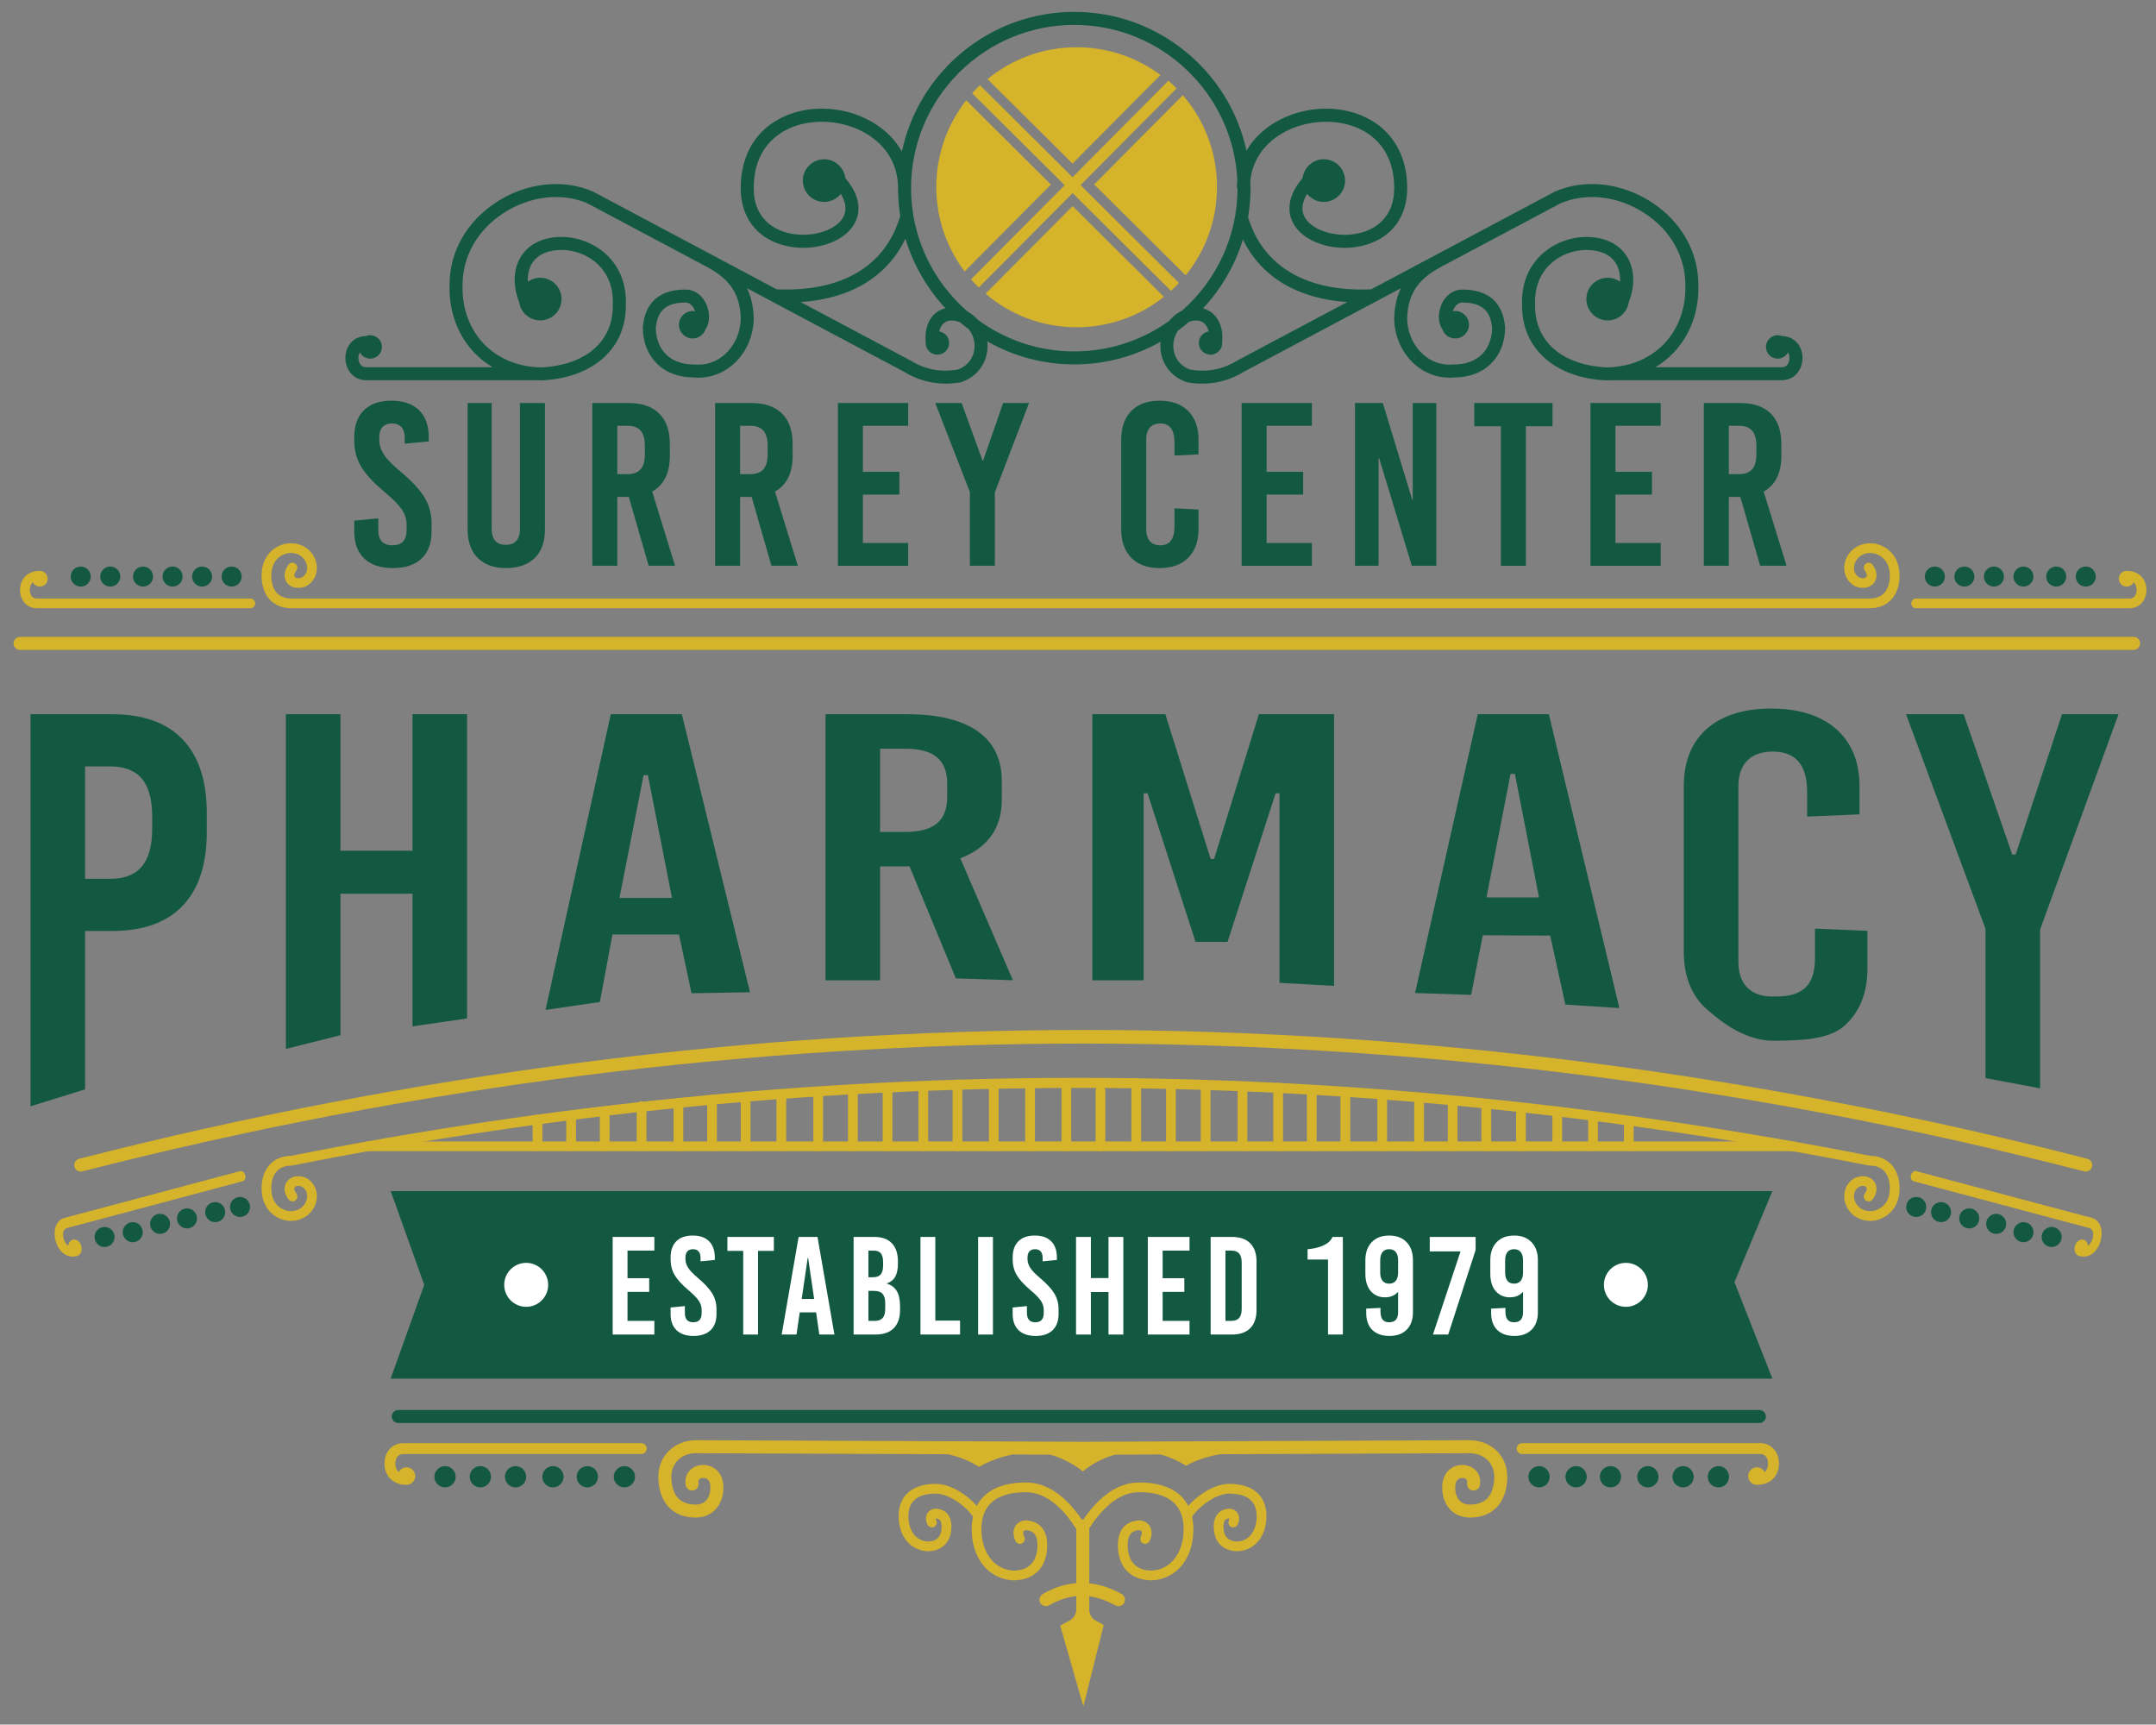 <?xml version="1.0" encoding="UTF-8"?>
<svg id="Layer_9" data-name="Layer 9" xmlns="http://www.w3.org/2000/svg" viewBox="0 0 663.158 530.409">
  <rect x="0" y="0" width="663.158" height="530.409" fill="#808080" stroke="none"/>
  <defs>
    <style>
      .cls-1 {
        fill: #d5b32a;
      }

      .cls-1, .cls-2, .cls-3 {
        stroke-width: 0px;
      }

      .cls-2 {
        fill: #135941;
      }

      .cls-3 {
        fill: #fff;
      }
    </style>
  </defs>
  <path class="cls-2" d="M553.035,105.762c-1.155-1.521-2.881-2.345-4.877-2.391-.422-.174-.884-.273-1.369-.273-1.99,0-3.604,1.614-3.604,3.604s1.614,3.604,3.604,3.604c1.386,0,2.575-.791,3.178-1.938.56.903.619,2.276.107,3.307-.42.847-1.117,1.276-2.07,1.276h-38.866c2.032-1.206,3.893-2.668,5.537-4.371,5.21-5.4,7.951-12.852,7.717-20.983.001-10.17-5.254-19.458-14.416-25.424-9.243-6.019-20.633-7.258-29.726-3.237l-.13.063-36.912,19.635-.001-.001c-.015.008-.03.017-.045.026l-19.401,10.32c-19.82.868-33.214-6.98-37.863-22.148.488-2.918.755-5.91.755-8.964,0-.837-.026-1.668-.063-2.497.728-6.053,4.17-11.112,9.883-14.418,7.689-4.449,18.032-4.685,25.151-.575,4.208,2.43,9.223,7.436,9.214,17.488,0,9.374-6.238,12.565-9.956,13.633-6.612,1.9-14.737-.151-17.389-4.387-1.56-2.492-.847-5.178.55-7.491,1.201,1.508,3.05,2.478,5.128,2.478,3.62,0,6.556-2.935,6.556-6.556,0-3.621-2.935-6.556-6.556-6.556-3.353,0-6.113,2.518-6.504,5.766-5.801,6.825-4.129,11.983-2.565,14.481,2.73,4.36,8.969,6.991,15.486,6.991,2.141,0,4.311-.284,6.397-.883,8.167-2.346,12.852-8.716,12.852-17.476.008-9.332-3.975-16.774-11.215-20.954-8.429-4.866-20.146-4.634-29.153.577-3.97,2.297-7.02,5.313-9.059,8.863-5.295-24.379-27.028-42.699-52.97-42.699-26.039,0-47.843,18.456-53.034,42.972-2.037-3.668-5.137-6.781-9.208-9.136-9.007-5.211-20.724-5.443-29.153-.577-7.24,4.18-11.223,11.622-11.215,20.954,0,8.76,4.684,15.13,12.852,17.476,2.087.6,4.257.883,6.397.883,6.517-0,12.756-2.631,15.486-6.991,1.564-2.499,3.236-7.656-2.565-14.481-.391-3.247-3.151-5.766-6.504-5.766-3.62,0-6.556,2.935-6.556,6.556,0,3.62,2.935,6.556,6.556,6.556,2.078,0,3.927-.97,5.128-2.478,1.397,2.314,2.111,4.999.55,7.491-2.651,4.236-10.777,6.287-17.389,4.387-3.718-1.068-9.956-4.259-9.956-13.633-.008-10.052,5.006-15.058,9.214-17.488,7.119-4.109,17.461-3.874,25.151.575,6.481,3.75,10.044,9.755,10.032,16.911h0c0,.001-0.0.002-0.0.003,0,2.907.237,5.76.679,8.545-4.527,15.448-17.995,23.443-38,22.568l-19.401-10.32c-.015-.008-.03-.017-.045-.026l-.001.001-36.912-19.635-.13-.063c-9.092-4.021-20.482-2.782-29.726,3.237-9.162,5.966-14.417,15.253-14.416,25.424-.234,8.131,2.506,15.583,7.717,20.983,1.644,1.703,3.505,3.165,5.537,4.371h-38.866c-.953,0-1.649-.429-2.07-1.276-.512-1.031-.453-2.404.107-3.307.603,1.147,1.792,1.938,3.178,1.938,1.99,0,3.604-1.614,3.604-3.604s-1.614-3.604-3.604-3.604c-.485,0-.947.099-1.369.273-1.996.046-3.722.87-4.877,2.391-1.605,2.115-1.855,5.207-.622,7.692,1.104,2.223,3.164,3.498,5.653,3.498h52.675v-.001c.417.019.834.034,1.255.037l.056 0.0.056-.003c15.762-.769,25.88-9.823,25.792-23.074.245-5.912-1.571-11.067-5.253-14.913-3.67-3.833-9.1-6.122-14.525-6.122-5.467,0-9.827,2.024-12.275,5.701-2.567,3.854-2.831,9.065-.759,14.363.462,3.168,3.182,5.603,6.479,5.603,3.621,0,6.556-2.935,6.556-6.556,0-3.62-2.935-6.556-6.556-6.556-1.423,0-2.736.458-3.81,1.228-.105-2.225.357-4.268,1.42-5.865,1.708-2.563,4.801-3.918,8.946-3.918,4.355,0,8.705,1.827,11.636,4.888,2.92,3.05,4.353,7.208,4.144,12.025l-.002.052 0.0.052c.096,11.098-8.306,18.41-21.931,19.093-7.001-.062-13.284-2.612-17.695-7.184-4.457-4.62-6.8-11.044-6.596-18.148,0-8.85,4.592-16.916,12.599-22.129,8.099-5.274,18-6.406,25.86-2.959l36.809,19.578c5.365,2.949,10.323,6.977,10.289,16.302-.203,4.186-2.026,8.071-5.002,10.66-2.567,2.232-5.782,3.302-9.042,3.001l-.097-.009-.097 0c-3.622.041-6.674-1.06-8.758-3.13-1.994-1.981-3.1-4.863-3.118-8.121.476-5.389,3.289-7.793,9.111-7.793,1.905,0,2.736,1.978,2.969,2.675-.243-.044-.491-.075-.747-.075-2.332,0-4.222,1.89-4.222,4.222s1.89,4.222,4.222,4.222c1.849,0,3.404-1.197,3.975-2.852,1.285-1.843,1.3-4.513.601-6.682-1.096-3.399-3.702-5.51-6.799-5.51-7.943,0-12.475,3.992-13.104,11.544l-.007.166c0,4.365,1.527,8.286,4.299,11.041,2.828,2.81,6.789,4.293,11.462,4.293h.044c.45.038.898.057,1.346.057,3.852-0,7.564-1.405,10.585-4.032,3.794-3.3,6.117-8.215,6.375-13.573.015-4.018-.781-7.246-2.054-9.9l48.186,25.63c4.054,2.479,8.306,3.706,12.898,3.706,1.43,0,2.894-.119,4.394-.356l.294-.07c4.643-1.478,7.776-5.384,8.178-10.193.067-.804.047-1.598-.039-2.377,7.9,4.503,17.028,7.09,26.753,7.09,9.633,0,18.68-2.537,26.528-6.96-.074.738-.089,1.488-.026,2.247.402,4.81,3.535,8.715,8.178,10.193l.294.07c1.5.237,2.964.356,4.394.356,4.592,0,8.844-1.226,12.898-3.706l48.186-25.63c-1.273,2.654-2.069,5.882-2.054,9.9.258,5.358,2.581,10.273,6.375,13.573,3.021,2.627,6.734,4.032,10.585,4.032.447,0,.896-.019,1.346-.057h.044c4.673,0,8.634-1.483,11.462-4.293,2.772-2.755,4.299-6.676,4.299-11.041l-.007-.166c-.629-7.552-5.161-11.544-13.104-11.544-3.097,0-5.703,2.111-6.799,5.51-.699,2.168-.684,4.839.601,6.682.571,1.655,2.126,2.852,3.975,2.852,2.332,0,4.222-1.89,4.222-4.222s-1.89-4.222-4.222-4.222c-.256,0-.503.032-.747.075.233-.697,1.064-2.675,2.969-2.675,5.822,0,8.635,2.405,9.111,7.793-.019,3.258-1.125,6.139-3.118,8.121-2.084,2.07-5.136,3.171-8.758,3.13l-.097-0-.097.009c-3.259.301-6.475-.769-9.042-3.001-2.976-2.588-4.799-6.474-5.002-10.66-.034-9.325,4.924-13.353,10.289-16.302l36.809-19.578c7.86-3.447,17.762-2.315,25.86,2.959,8.007,5.214,12.599,13.28,12.599,22.129.204,7.104-2.139,13.529-6.596,18.148-4.412,4.572-10.694,7.122-17.695,7.184-13.625-.683-22.026-7.996-21.931-19.093l0-.052-.002-.052c-.209-4.817,1.224-8.975,4.144-12.025,2.931-3.061,7.281-4.888,11.636-4.888,4.145,0,7.238,1.355,8.946,3.918,1.063,1.597,1.525,3.64,1.42,5.865-1.074-.77-2.387-1.228-3.81-1.228-3.621,0-6.556,2.935-6.556,6.556,0,3.621,2.935,6.556,6.556,6.556,3.296,0,6.016-2.435,6.479-5.603,2.072-5.298,1.807-10.508-.759-14.363-2.448-3.676-6.808-5.701-12.275-5.701-5.425,0-10.854,2.289-14.525,6.122-3.682,3.845-5.498,9.001-5.253,14.913-.088,13.25,10.03,22.305,25.792,23.074l.056.003.056-0c.421-.003.839-.019,1.255-.037v.001h52.675c2.489,0,4.549-1.275,5.653-3.498,1.233-2.485.983-5.577-.622-7.692ZM299.739,107.035c-.264,3.165-2.229,5.647-5.265,6.669-5.366.817-9.969-.095-14.472-2.863l-33.729-17.942c15.467-1.05,26.598-7.796,32.231-19.506,2.421,8.083,6.678,15.375,12.289,21.396-1.381.338-2.396.986-3.045,1.534-2.31,1.947-3.39,5.24-2.999,8.858-.008.099-.03.195-.03.296,0,1.99,1.614,3.604,3.604,3.604,1.99,0,3.604-1.613,3.604-3.604,0-1.799-1.322-3.277-3.045-3.548.258-1.062.742-1.956,1.444-2.548,1.488-1.254,3.514-.846,5.021-.24.85.724,1.714,1.43,2.608,2.101,1.29,1.59,1.965,3.644,1.785,5.793ZM330.44,108.08c-11.097,0-21.36-3.625-29.681-9.744-.887-1.006-1.956-1.865-3.169-2.54-10.624-9.214-17.363-22.795-17.363-37.928,0-27.687,22.525-50.212,50.213-50.212,26.806,0,48.772,21.114,50.144,47.584-.089.862-.145,1.737-.143,2.631l.212-0c-.001,14.979-6.603,28.438-17.04,37.645-.017.007-.033.012-.051.02l-.132.062c-1.508.775-2.792,1.841-3.819,3.101-8.229,5.896-18.298,9.382-29.171,9.382ZM380.666,110.84c-4.503,2.769-9.106,3.68-14.472,2.863-3.037-1.021-5.001-3.504-5.265-6.669-.166-1.99.397-3.901,1.503-5.436,1.125-.825,2.212-1.695,3.269-2.602,1.455-.517,3.275-.766,4.641.385.702.592,1.186,1.487,1.444,2.548-1.723.27-3.045,1.749-3.045,3.548,0,1.99,1.614,3.604,3.604,3.604,1.99,0,3.604-1.613,3.604-3.604,0-.101-.022-.197-.03-.296.391-3.618-.689-6.911-2.999-8.858-.623-.525-1.578-1.145-2.872-1.493,5.568-5.962,9.811-13.172,12.251-21.167,5.674,11.541,16.749,18.194,32.095,19.236l-33.729,17.942Z"/>
  <path class="cls-1" d="M323.263,56.771l-26.56,26.71c-5.47-7.23-8.71-16.23-8.71-25.99,0-10.05,3.44-19.3,9.2-26.64l26.07,25.92Z"/>
  <path class="cls-1" d="M356.953,23.077l-27.07,27.23-26.13-25.97c7.46-6.13,17-9.81,27.41-9.81,9.67,0,18.6,3.18,25.79,8.55Z"/>
  <path class="cls-1" d="M374.333,57.491c0,10.31-3.61,19.78-9.65,27.2l-28.14-27.97,27.29-27.45c6.54,7.57,10.5,17.43,10.5,28.22Z"/>
  <path class="cls-1" d="M358.003,91.301c-7.37,5.85-16.7,9.35-26.84,9.35-10.69,0-20.48-3.89-28.02-10.32l26.78-26.94,28.08,27.91Z"/>
  <path class="cls-1" d="M362.633,87.031c-.78.84-1.6,1.65-2.46,2.42l-28.25-28.07-2.01-2-1.99,2.01-26.86,27.03c-.83-.8-1.63-1.64-2.38-2.51l26.79-26.95,1.99-2.01-2.2-2.19-26.24-26.08c.76-.86,1.56-1.68,2.4-2.48l26.27,26.11,2.21,2.19,2.19-2.21,27.3-27.47c.87.76,1.71,1.55,2.51,2.37l-27.36,27.54-2.19,2.2,2,2,28.28,28.1Z"/>
  <path class="cls-1" d="M575.362,167.072c-4.453,0-7.172,2.956-7.891,5.886-.743,3.029.524,5.987,3.154,7.36l.141.064c2.203.876,4.486.417,5.674-1.146.91-1.198,1.266-3.291-.468-5.572-.501-.659-1.444-.788-2.102-.287-.66.501-.788,1.442-.287,2.102.6.789.778,1.532.468,1.941-.285.375-1.06.593-2.105.201-1.643-.9-1.886-2.624-1.561-3.95.407-1.661,1.955-3.601,4.977-3.601,1.646,0,5.916,1.257,5.916,7,0,4.449-2.232,7-6.125,7H89.58c-3.893,0-6.125-2.551-6.125-7,0-5.743,4.271-7,5.917-7,3.021,0,4.569,1.939,4.977,3.601.325,1.326.082,3.05-1.562,3.95-1.043.393-1.819.174-2.105-.201-.311-.409-.131-1.153.468-1.941.501-.66.373-1.601-.287-2.102-.66-.5-1.6-.373-2.102.287-1.733,2.281-1.378,4.374-.468,5.572,1.188,1.562,3.467,2.024,5.675,1.146l.14-.064c2.63-1.373,3.897-4.331,3.154-7.36-.719-2.93-3.437-5.886-7.89-5.886-3.448,0-8.917,2.715-8.917,10,0,6.075,3.582,10,9.125,10h485.573c5.543,0,9.125-3.925,9.125-10,0-7.285-5.469-10-8.916-10Z"/>
  <path class="cls-1" d="M575.362,375.489c-4.453,0-7.172-2.956-7.891-5.886-.743-3.029.524-5.988,3.154-7.361l.141-.063c2.205-.879,4.486-.417,5.674,1.146.91,1.198,1.266,3.291-.468,5.571-.502.66-1.445.786-2.102.287-.66-.501-.788-1.442-.287-2.102.6-.789.778-1.533.468-1.942-.285-.375-1.061-.593-2.105-.201-1.643.9-1.886,2.624-1.561,3.95.407,1.661,1.955,3.601,4.977,3.601,1.646,0,5.916-1.258,5.916-7,0-4.448-2.232-7-6.125-7l-.289-.028c-161.804-31.812-324.979-31.812-484.991,0l-.292.028c-3.893,0-6.125,2.552-6.125,7,0,5.742,4.271,7,5.917,7,3.021,0,4.569-1.939,4.977-3.601.325-1.326.082-3.05-1.562-3.95-1.043-.393-1.82-.174-2.105.201-.311.409-.132,1.153.467,1.942.501.659.373,1.601-.287,2.102s-1.6.373-2.102-.287c-1.733-2.28-1.378-4.373-.468-5.571,1.187-1.564,3.469-2.025,5.675-1.146l.14.063c2.63,1.373,3.897,4.331,3.154,7.361-.719,2.93-3.437,5.886-7.89,5.886-3.448,0-8.917-2.715-8.917-10,0-6.019,3.516-9.928,8.972-9.999,80.151-15.925,161.669-24.001,242.271-24.001h.333c80.491.021,162.336,8.097,243.274,24.001,5.457.07,8.974,3.979,8.974,9.999,0,7.285-5.469,10-8.916,10Z"/>
  <path class="cls-1" d="M551.405,354.045H113.084c-.829,0-1.5-.672-1.5-1.5s.671-1.5,1.5-1.5h438.321c.828,0,1.5.672,1.5,1.5s-.672,1.5-1.5,1.5Z"/>
  <path class="cls-1" d="M165.327,354.045c-.829,0-1.5-.672-1.5-1.5v-8.245c0-.828.671-1.5,1.5-1.5s1.5.672,1.5,1.5v8.245c0,.828-.671,1.5-1.5,1.5Z"/>
  <path class="cls-1" d="M175.664,354.045c-.829,0-1.5-.672-1.5-1.5v-8.245c0-.828.671-1.5,1.5-1.5s1.5.672,1.5,1.5v8.245c0,.828-.671,1.5-1.5,1.5Z"/>
  <path class="cls-1" d="M186,354.045c-.829,0-1.5-.672-1.5-1.5v-10.391c0-.828.671-1.5,1.5-1.5s1.5.672,1.5,1.5v10.391c0,.828-.671,1.5-1.5,1.5Z"/>
  <path class="cls-1" d="M197.337,354.045c-.829,0-1.5-.672-1.5-1.5v-12.318c0-.828.671-1.5,1.5-1.5s1.5.672,1.5,1.5v12.318c0,.828-.671,1.5-1.5,1.5Z"/>
  <path class="cls-1" d="M208.674,354.045c-.829,0-1.5-.672-1.5-1.5v-13.378c0-.828.671-1.5,1.5-1.5s1.5.672,1.5,1.5v13.378c0,.828-.671,1.5-1.5,1.5Z"/>
  <path class="cls-1" d="M219.01,354.045c-.829,0-1.5-.672-1.5-1.5v-14.374c0-.828.671-1.5,1.5-1.5s1.5.672,1.5,1.5v14.374c0,.828-.671,1.5-1.5,1.5Z"/>
  <path class="cls-1" d="M229.346,354.045c-.829,0-1.5-.672-1.5-1.5v-15.282c0-.828.671-1.5,1.5-1.5s1.5.672,1.5,1.5v15.282c0,.828-.671,1.5-1.5,1.5Z"/>
  <path class="cls-1" d="M240.33,354.045c-.829,0-1.5-.672-1.5-1.5v-15.282c0-.828.671-1.5,1.5-1.5s1.5.672,1.5,1.5v15.282c0,.828-.671,1.5-1.5,1.5Z"/>
  <path class="cls-1" d="M251.664,354.045c-.829,0-1.5-.672-1.5-1.5v-15.282c0-.828.671-1.5,1.5-1.5s1.5.672,1.5,1.5v15.282c0,.828-.671,1.5-1.5,1.5Z"/>
  <path class="cls-1" d="M262.33,354.045c-.829,0-1.5-.672-1.5-1.5v-17.057c0-.828.671-1.5,1.5-1.5s1.5.672,1.5,1.5v17.057c0,.828-.671,1.5-1.5,1.5Z"/>
  <path class="cls-1" d="M272.997,354.045c-.829,0-1.5-.672-1.5-1.5v-17.057c0-.828.671-1.5,1.5-1.5s1.5.672,1.5,1.5v17.057c0,.828-.671,1.5-1.5,1.5Z"/>
  <path class="cls-1" d="M283.997,354.045c-.829,0-1.5-.672-1.5-1.5v-17.057c0-.828.671-1.5,1.5-1.5s1.5.672,1.5,1.5v17.057c0,.828-.671,1.5-1.5,1.5Z"/>
  <path class="cls-1" d="M294.497,354.045c-.829,0-1.5-.672-1.5-1.5v-18.993c0-.828.671-1.5,1.5-1.5s1.5.672,1.5,1.5v18.993c0,.828-.671,1.5-1.5,1.5Z"/>
  <path class="cls-1" d="M305.664,354.045c-.829,0-1.5-.672-1.5-1.5v-18.993c0-.828.671-1.5,1.5-1.5s1.5.672,1.5,1.5v18.993c0,.828-.671,1.5-1.5,1.5Z"/>
  <path class="cls-1" d="M457.167,354.045c-.828,0-1.5-.672-1.5-1.5v-12.391c0-.828.672-1.5,1.5-1.5s1.5.672,1.5,1.5v12.391c0,.828-.672,1.5-1.5,1.5Z"/>
  <path class="cls-1" d="M467.831,354.045c-.828,0-1.5-.672-1.5-1.5v-11.557c0-.828.672-1.5,1.5-1.5s1.5.672,1.5,1.5v11.557c0,.828-.672,1.5-1.5,1.5Z"/>
  <path class="cls-1" d="M478.997,354.045c-.828,0-1.5-.672-1.5-1.5v-10.752c0-.828.672-1.5,1.5-1.5s1.5.672,1.5,1.5v10.752c0,.828-.672,1.5-1.5,1.5Z"/>
  <path class="cls-1" d="M489.997,354.045c-.828,0-1.5-.672-1.5-1.5v-9.112c0-.828.672-1.5,1.5-1.5s1.5.672,1.5,1.5v9.112c0,.828-.672,1.5-1.5,1.5Z"/>
  <path class="cls-1" d="M500.997,354.045c-.828,0-1.5-.672-1.5-1.5v-7.641c0-.828.672-1.5,1.5-1.5s1.5.672,1.5,1.5v7.641c0,.828-.672,1.5-1.5,1.5Z"/>
  <path class="cls-1" d="M446.831,354.045c-.828,0-1.5-.672-1.5-1.5v-13.391c0-.828.672-1.5,1.5-1.5s1.5.672,1.5,1.5v13.391c0,.828-.672,1.5-1.5,1.5Z"/>
  <path class="cls-1" d="M436.494,354.045c-.828,0-1.5-.672-1.5-1.5v-14.391c0-.828.672-1.5,1.5-1.5s1.5.672,1.5,1.5v14.391c0,.828-.672,1.5-1.5,1.5Z"/>
  <path class="cls-1" d="M425.157,354.045c-.828,0-1.5-.672-1.5-1.5v-15.282c0-.828.672-1.5,1.5-1.5s1.5.672,1.5,1.5v15.282c0,.828-.672,1.5-1.5,1.5Z"/>
  <path class="cls-1" d="M413.82,354.045c-.828,0-1.5-.672-1.5-1.5v-16.815c0-.828.672-1.5,1.5-1.5s1.5.672,1.5,1.5v16.815c0,.828-.672,1.5-1.5,1.5Z"/>
  <path class="cls-1" d="M403.484,354.045c-.828,0-1.5-.672-1.5-1.5v-17.057c0-.828.672-1.5,1.5-1.5s1.5.672,1.5,1.5v17.057c0,.828-.672,1.5-1.5,1.5Z"/>
  <path class="cls-1" d="M393.148,354.045c-.828,0-1.5-.672-1.5-1.5v-18.021c0-.828.672-1.5,1.5-1.5s1.5.672,1.5,1.5v18.021c0,.828-.672,1.5-1.5,1.5Z"/>
  <path class="cls-1" d="M382.164,354.045c-.828,0-1.5-.672-1.5-1.5v-18.391c0-.828.672-1.5,1.5-1.5s1.5.672,1.5,1.5v18.391c0,.828-.672,1.5-1.5,1.5Z"/>
  <path class="cls-1" d="M370.831,354.045c-.828,0-1.5-.672-1.5-1.5v-18.391c0-.828.672-1.5,1.5-1.5s1.5.672,1.5,1.5v18.391c0,.828-.672,1.5-1.5,1.5Z"/>
  <path class="cls-1" d="M360.164,354.045c-.828,0-1.5-.672-1.5-1.5v-18.391c0-.828.672-1.5,1.5-1.5s1.5.672,1.5,1.5v18.391c0,.828-.672,1.5-1.5,1.5Z"/>
  <path class="cls-1" d="M349.497,354.045c-.828,0-1.5-.672-1.5-1.5v-19.428c0-.828.672-1.5,1.5-1.5s1.5.672,1.5,1.5v19.428c0,.828-.672,1.5-1.5,1.5Z"/>
  <path class="cls-1" d="M338.497,354.045c-.828,0-1.5-.672-1.5-1.5v-17.057c0-.828.672-1.5,1.5-1.5s1.5.672,1.5,1.5v17.057c0,.828-.672,1.5-1.5,1.5Z"/>
  <path class="cls-1" d="M327.997,354.045c-.829,0-1.5-.672-1.5-1.5v-18.993c0-.828.671-1.5,1.5-1.5s1.5.672,1.5,1.5v18.993c0,.828-.671,1.5-1.5,1.5Z"/>
  <path class="cls-1" d="M316.83,354.045c-.829,0-1.5-.672-1.5-1.5v-18.993c0-.828.671-1.5,1.5-1.5s1.5.672,1.5,1.5v18.993c0,.828-.671,1.5-1.5,1.5Z"/>
  <path class="cls-1" d="M76.997,184.072H11.414c-.724,0-1.266-.237-1.657-.726-.377-.472-.594-1.17-.594-1.918,0-.673.23-1.742.931-2.363.397.792,1.207,1.34,2.153,1.34,1.335,0,2.417-1.082,2.417-2.417,0-1.335-1.082-2.417-2.417-2.417-4.25,0-6.084,3.017-6.084,5.856,0,1.438.444,2.784,1.252,3.793.956,1.194,2.375,1.851,3.999,1.851h65.583c.829,0,1.5-.671,1.5-1.5s-.671-1.5-1.5-1.5Z"/>
  <circle class="cls-2" cx="24.83" cy="177.322" r="3.083"/>
  <circle class="cls-2" cx="33.914" cy="177.322" r="3.083"/>
  <circle class="cls-2" cx="43.998" cy="177.322" r="3.083"/>
  <circle class="cls-2" cx="53.081" cy="177.322" r="3.083"/>
  <circle class="cls-2" cx="62.165" cy="177.322" r="3.083"/>
  <circle class="cls-2" cx="71.248" cy="177.322" r="3.083"/>
  <path class="cls-1" d="M74.62,363.301l-53.945,14.366c-.596.159-.976.523-1.163,1.115-.18.571-.166,1.342.041,2.116.185.696.669,1.753,1.418,2.243.108-.907.623-1.652,1.401-1.859,1.098-.292,2.286.591,2.654,1.973.368,1.382-.224,2.74-1.321,3.032-3.496.931-5.837-1.792-6.619-4.731-.396-1.489-.402-2.981-.016-4.202.457-1.446,1.443-2.437,2.779-2.793l53.945-14.366c.682-.182,1.419.367,1.647,1.225s-.139,1.7-.82,1.882Z"/>
  <circle class="cls-2" cx="32.164" cy="380.433" r="3.083"/>
  <circle class="cls-2" cx="40.834" cy="378.961" r="3.083"/>
  <circle class="cls-2" cx="49.23" cy="376.4" r="3.083"/>
  <circle class="cls-2" cx="57.521" cy="374.729" r="3.083"/>
  <circle class="cls-2" cx="66.187" cy="372.793" r="3.083"/>
  <circle class="cls-2" cx="73.827" cy="371.202" r="3.083"/>
  <path class="cls-1" d="M588.61,363.301l53.945,14.366c.596.159.976.523,1.163,1.115.18.571.166,1.342-.041,2.116-.185.696-.669,1.753-1.418,2.243-.108-.907-.623-1.652-1.401-1.859-1.098-.292-2.286.591-2.654,1.973-.368,1.382.224,2.74,1.321,3.032,3.496.931,5.837-1.792,6.619-4.731.396-1.489.402-2.981.016-4.202-.457-1.446-1.443-2.437-2.779-2.793l-53.945-14.366c-.682-.182-1.419.367-1.647,1.225s.139,1.7.82,1.882Z"/>
  <circle class="cls-2" cx="631.067" cy="380.433" r="3.083"/>
  <circle class="cls-2" cx="622.397" cy="378.961" r="3.083"/>
  <circle class="cls-2" cx="614" cy="376.4" r="3.083"/>
  <circle class="cls-2" cx="605.71" cy="374.729" r="3.083"/>
  <circle class="cls-2" cx="597.043" cy="372.793" r="3.083"/>
  <circle class="cls-2" cx="589.404" cy="371.202" r="3.083"/>
  <path class="cls-1" d="M589.384,184.072l65.583-0c.724,0,1.266-.237,1.657-.726.377-.472.594-1.17.594-1.918,0-.673-.23-1.742-.931-2.363-.397.792-1.207,1.34-2.153,1.34-1.335,0-2.417-1.082-2.417-2.417s1.082-2.417,2.417-2.417c4.25-0,6.084,3.017,6.084,5.856,0,1.438-.444,2.784-1.252,3.793-.956,1.194-2.375,1.851-3.999,1.851l-65.583 0c-.829,0-1.5-.671-1.5-1.5,0-.829.671-1.5,1.5-1.5Z"/>
  <circle class="cls-2" cx="641.551" cy="177.322" r="3.083"/>
  <circle class="cls-2" cx="632.467" cy="177.322" r="3.083"/>
  <circle class="cls-2" cx="622.383" cy="177.322" r="3.083"/>
  <circle class="cls-2" cx="613.3" cy="177.322" r="3.083"/>
  <circle class="cls-2" cx="604.216" cy="177.322" r="3.083"/>
  <circle class="cls-2" cx="595.133" cy="177.322" r="3.083"/>
  <path class="cls-1" d="M197.241,447.182l-73.138 0c-.808 0-1.412.265-1.848.81-.421.526-.662,1.305-.662,2.139 0.0.75.257,1.942,1.039,2.635.443-.883,1.346-1.495,2.401-1.495,1.488-0,2.695,1.207,2.695,2.695 0,1.488-1.207,2.695-2.695,2.695-4.74 0-6.785-3.365-6.785-6.531-0-1.603.496-3.105,1.396-4.23,1.066-1.331,2.649-2.064,4.46-2.064l73.138-0c.924-0,1.673.749,1.673,1.673 0.0.924-.749,1.673-1.673,1.673Z"/>
  <circle class="cls-2" cx="136.888" cy="454.182" r="3.272"/>
  <circle class="cls-2" cx="147.747" cy="454.182" r="3.272"/>
  <circle class="cls-2" cx="158.58" cy="454.182" r="3.272"/>
  <circle class="cls-2" cx="170.082" cy="454.182" r="3.272"/>
  <circle class="cls-2" cx="180.652" cy="454.182" r="3.272"/>
  <circle class="cls-2" cx="192.055" cy="454.182" r="3.272"/>
  <path class="cls-1" d="M468.201,447.182l73.138 0c.808 0,1.412.265,1.848.81.421.526.662,1.305.662,2.139-0.0.75-.257,1.942-1.039,2.635-.443-.883-1.346-1.495-2.401-1.495-1.488-0-2.695,1.207-2.695,2.695-0,1.488,1.207,2.695,2.695,2.695,4.74 0,6.785-3.365,6.785-6.531 0-1.603-.496-3.105-1.396-4.23-1.066-1.331-2.649-2.064-4.46-2.064l-73.138-0c-.924-0-1.673.749-1.673,1.673-0.0.924.749,1.673,1.673,1.673Z"/>
  <circle class="cls-2" cx="528.555" cy="454.182" r="3.272"/>
  <circle class="cls-2" cx="517.695" cy="454.182" r="3.272"/>
  <circle class="cls-2" cx="506.862" cy="454.182" r="3.272"/>
  <circle class="cls-2" cx="495.36" cy="454.182" r="3.272"/>
  <circle class="cls-2" cx="484.79" cy="454.182" r="3.272"/>
  <circle class="cls-2" cx="473.387" cy="454.182" r="3.272"/>
  <path class="cls-1" d="M656.275,199.877H6.163c-1.104,0-2-.896-2-2s.896-2,2-2h650.112c1.104,0,2,.896,2,2s-.896,2-2,2Z"/>
  <path class="cls-1" d="M24.829,360.323c-.892,0-1.705-.602-1.936-1.506-.274-1.069.372-2.159,1.442-2.433,102.81-26.289,206.897-39.618,309.375-39.618h.505c102.302.044,205.872,13.373,307.835,39.619,1.069.275,1.713,1.365,1.438,2.436s-1.37,1.712-2.435,1.438c-203.608-52.409-410.767-52.408-615.727.001-.167.043-.333.063-.497.063Z"/>
  <path class="cls-2" d="M541.164,437.655H122.497c-1.104,0-2-.896-2-2s.896-2,2-2h418.667c1.104,0,2,.896,2,2s-.896,2-2,2Z"/>
  <polygon class="cls-2" points="120.164 366.322 545.164 366.322 533.497 394.322 545.164 423.988 120.164 423.988 130.497 395.155 120.164 366.322"/>
  <g>
    <path class="cls-2" d="M128.905,126.162c1.981,1.955,2.972,4.719,2.972,8.294v1.287l-7.395.715v-1.859c0-1.43-.339-2.514-1.015-3.253-.677-.739-1.644-1.108-2.899-1.108-1.258,0-2.224.37-2.9,1.108-.678.74-1.015,1.823-1.015,3.253v.644c0,1.526.459,3.016,1.377,4.469.917,1.455,2.61,3.207,5.075,5.256,3.527,2.956,6.017,5.625,7.467,8.008,1.45,2.384,2.175,5.054,2.175,8.009v2.503c0,3.575-1.027,6.34-3.081,8.294-2.055,1.956-4.991,2.932-8.809,2.932-3.818,0-6.754-.976-8.808-2.932-2.055-1.954-3.081-4.719-3.081-8.294v-3.361l7.395-.715v3.576c0,3.146,1.45,4.719,4.35,4.719,2.9,0,4.35-1.573,4.35-4.719v-1.645c0-1.62-.484-3.157-1.45-4.612-.967-1.454-2.707-3.229-5.22-5.327-3.479-2.907-5.921-5.542-7.322-7.902-1.402-2.359-2.103-5.017-2.103-7.973v-1.073c0-3.575.99-6.339,2.972-8.294,1.981-1.954,4.809-2.932,8.482-2.932,3.672,0,6.5.978,8.482,2.932Z"/>
    <path class="cls-2" d="M167.617,162.773c0,3.861-1.051,6.818-3.153,8.867-2.103,2.05-5.039,3.075-8.809,3.075-3.673,0-6.561-1.024-8.663-3.075-2.103-2.049-3.154-5.005-3.154-8.867v-38.828h7.395v38.613c0,3.337,1.45,5.005,4.35,5.005s4.35-1.668,4.35-5.005v-38.613h7.685v38.828Z"/>
    <path class="cls-2" d="M199.515,173.999l-6.09-21.166h-3.552v21.166h-7.685v-50.054h11.092c4.156,0,7.322,1.085,9.497,3.253,2.175,2.17,3.262,5.304,3.262,9.403v3.575c0,5.292-1.812,8.963-5.437,11.012l7.032,22.811h-8.12ZM189.873,130.952v14.874h3.117c1.836,0,3.19-.5,4.06-1.501.87-1.001,1.305-2.55,1.305-4.648v-2.574c0-2.097-.435-3.647-1.305-4.648s-2.224-1.502-4.06-1.502h-3.117Z"/>
    <path class="cls-2" d="M237.285,173.999l-6.09-21.166h-3.552v21.166h-7.685v-50.054h11.092c4.156,0,7.322,1.085,9.497,3.253,2.175,2.17,3.262,5.304,3.262,9.403v3.575c0,5.292-1.812,8.963-5.437,11.012l7.032,22.811h-8.12ZM227.643,130.952v14.874h3.117c1.836,0,3.19-.5,4.06-1.501.87-1.001,1.305-2.55,1.305-4.648v-2.574c0-2.097-.435-3.647-1.305-4.648s-2.224-1.502-4.06-1.502h-3.117Z"/>
    <path class="cls-2" d="M279.333,130.952h-13.919v14.158h11.237v7.008h-11.237v14.873h13.919v7.008h-21.604v-50.054h21.604v7.007Z"/>
    <path class="cls-2" d="M306.01,151.404v22.596h-7.685v-22.667l-10.657-27.387h8.12l6.452,17.733h.145l6.162-17.733h7.975l-10.512,27.458Z"/>
    <path class="cls-2" d="M365.493,126.412c2.103,2.122,3.153,5.066,3.153,8.831v4.505l-7.395.357v-4.076c0-3.861-1.449-5.792-4.35-5.792-1.402,0-2.478.429-3.226,1.287-.75.858-1.124,2.122-1.124,3.79v27.315c0,1.669.374,2.932,1.124,3.79.748.858,1.823,1.287,3.226,1.287,2.9,0,4.35-1.931,4.35-5.792v-5.578l7.395.357v6.007c0,3.766-1.051,6.71-3.153,8.831-2.103,2.122-5.038,3.182-8.809,3.182-3.722,0-6.622-1.048-8.699-3.146-2.078-2.097-3.117-5.052-3.117-8.867v-27.458c0-3.813,1.039-6.769,3.117-8.867,2.077-2.097,4.978-3.146,8.699-3.146,3.771,0,6.706,1.062,8.809,3.182Z"/>
    <path class="cls-2" d="M403.517,130.952h-13.919v14.158h11.236v7.008h-11.236v14.873h13.919v7.008h-21.604v-50.054h21.604v7.007Z"/>
    <path class="cls-2" d="M441.794,173.999h-7.54l-10.076-33.179h-.146v33.179h-7.25v-50.054h8.555l9.062,29.818h.145v-29.818h7.25v50.054Z"/>
    <path class="cls-2" d="M477.535,131.096h-8.192v42.904h-7.685v-42.904h-8.191v-7.15h24.068v7.15Z"/>
    <path class="cls-2" d="M510.81,130.952h-13.919v14.158h11.236v7.008h-11.236v14.873h13.919v7.008h-21.604v-50.054h21.604v7.007Z"/>
    <path class="cls-2" d="M541.402,173.999l-6.09-21.166h-3.552v21.166h-7.686v-50.054h11.093c4.155,0,7.322,1.085,9.497,3.253,2.175,2.17,3.262,5.304,3.262,9.403v3.575c0,5.292-1.812,8.963-5.437,11.012l7.031,22.811h-8.119ZM531.76,130.952v14.874h3.117c1.836,0,3.189-.5,4.06-1.501.87-1.001,1.305-2.55,1.305-4.648v-2.574c0-2.097-.435-3.647-1.305-4.648s-2.224-1.502-4.06-1.502h-3.117Z"/>
  </g>
  <path class="cls-2" d="M56.194,227.422c-4.92-5.15-12.19-7.76-21.63-7.76H9.384v120.58l16.79-5.21v-48.71h8.39c9.44,0,16.72-2.61,21.63-7.76,4.92-5.15,7.41-12.73,7.41-22.52v-6.09c0-9.79-2.49-17.37-7.41-22.53ZM46.814,254.822c0,5.2-1.05,9.11-3.13,11.62-2.11,2.55-5.4,3.84-9.79,3.84h-7.72v-34.57h7.72c4.39,0,7.68,1.29,9.79,3.83,2.08,2.52,3.13,6.43,3.13,11.63v3.65Z"/>
  <polygon class="cls-2" points="143.664 219.662 143.664 313.222 126.874 315.662 126.874 274.872 104.724 274.872 104.724 318.372 87.934 322.602 87.934 219.662 104.724 219.662 104.724 261.642 126.874 261.642 126.874 219.662 143.664 219.662"/>
  <path class="cls-2" d="M209.724,219.662h-21.86l-20.07,90.95,16.72-2.45,3.87-20.76h20.46l3.86,18.08,17.99-.32-20.97-85.5ZM190.544,276.152l7.41-37.76h1.33l7.41,37.76h-16.15Z"/>
  <path class="cls-2" d="M295.384,263.982l.47-.2c8.15-3.29,12.28-9.26,12.28-17.76v-5.91c0-6.58-2.47-11.68-7.34-15.16-4.93-3.51-12.23-5.29-21.7-5.29h-25.18v81.84h16.79v-35.03h9.06l14.24,34.44,17.55.56-16.17-37.49ZM291.344,245.202c0,3.61-1.08,6.33-3.2,8.07-2.1,1.73-5.37,2.6-9.72,2.6h-7.72v-25.61h7.72c4.35,0,7.62.87,9.72,2.6,2.12,1.75,3.2,4.46,3.2,8.08v4.26Z"/>
  <polygon class="cls-2" points="410.344 219.662 410.344 303.212 393.554 302.262 393.554 243.992 392.354 243.992 377.584 289.662 367.734 289.662 353.084 244.332 352.964 243.992 351.764 243.992 351.764 301.502 335.984 301.502 335.984 219.662 358.444 219.662 372.264 263.812 372.374 264.162 373.444 264.162 387.214 219.662 410.344 219.662"/>
  <path class="cls-2" d="M476.404,219.662h-21.86l-19.29,85.74,17.25.57,3.58-18.32,20.73.09,4.67,21.22,16.62,1.07-21.7-90.37ZM457.224,275.992l7.41-37.98h1.33l7.41,37.98h-16.15Z"/>
  <path class="cls-2" d="M574.384,286.282v11.71c0,7.45-2.4,13.36-7.13,17.54-4.74,4.19-13.39,4.54-21.84,4.54-8.5,0-15.75-5.54-20.46-9.71-4.67-4.13-7.04-10.06-7.04-17.61v-50.95c0-7.56,2.37-13.48,7.04-17.62,4.7-4.15,11.36-6.26,19.81-6.26,8.56,0,15.31,2.13,20.06,6.33,4.74,4.19,7.14,10.09,7.14,17.55v8.66l-16.12.68v-7.75c0-8.13-3.56-12.25-10.57-12.25-3.37,0-6,.93-7.83,2.76-1.82,1.83-2.74,4.53-2.74,8.04v53.75c0,3.51.92,6.21,2.74,8.04,1.83,1.83,4.46,2.76,7.83,2.76,6.28,0,12.99-.91,12.99-11.77v-9.12l16.12.68Z"/>
  <polygon class="cls-2" points="651.634 219.662 627.514 285.862 627.514 334.722 610.724 331.572 610.724 285.692 586.274 219.662 603.994 219.662 618.934 262.802 619.984 262.802 634.244 219.662 651.634 219.662"/>
  <g>
    <path class="cls-3" d="M201.277,384.623h-8.262v8.491h6.67v4.202h-6.67v8.92h8.262v4.203h-12.824v-30.02h12.824v4.203Z"/>
    <path class="cls-3" d="M218.103,381.749c1.176,1.173,1.764,2.831,1.764,4.975v.772l-4.389.429v-1.115c0-.857-.201-1.508-.603-1.951-.402-.442-.976-.665-1.722-.665s-1.32.223-1.721.665c-.402.443-.603,1.094-.603,1.951v.386c0,.916.272,1.809.818,2.681.544.872,1.549,1.923,3.012,3.152,2.094,1.772,3.572,3.374,4.433,4.803.861,1.43,1.291,3.031,1.291,4.804v1.501c0,2.144-.61,3.803-1.829,4.975-1.22,1.172-2.962,1.758-5.229,1.758-2.267,0-4.01-.586-5.229-1.758-1.22-1.172-1.829-2.831-1.829-4.975v-2.016l4.39-.43v2.145c0,1.887.86,2.831,2.582,2.831,1.721,0,2.582-.944,2.582-2.831v-.986c0-.972-.287-1.894-.861-2.766-.574-.872-1.607-1.937-3.099-3.195-2.065-1.743-3.515-3.323-4.346-4.738-.833-1.416-1.248-3.009-1.248-4.782v-.644c0-2.144.588-3.802,1.765-4.975,1.176-1.172,2.854-1.758,5.035-1.758,2.18,0,3.858.586,5.035,1.758Z"/>
    <path class="cls-3" d="M238.028,384.708h-4.863v25.731h-4.562v-25.731h-4.863v-4.288h14.288v4.288Z"/>
    <path class="cls-3" d="M256.661,410.44h-4.648l-.99-6.818h-5.035l-.99,6.818h-4.562l5.207-30.02h5.81l5.207,30.02ZM248.442,386.853l-1.85,12.651h3.83l-1.851-12.651h-.129Z"/>
    <path class="cls-3" d="M274.326,382.371c1.248,1.302,1.872,3.181,1.872,5.64v.558c0,1.687-.273,3.03-.818,4.031s-1.406,1.701-2.582,2.101v.086c1.405.429,2.432,1.208,3.077,2.338.646,1.129.968,2.694.968,4.695v1.029c0,2.459-.646,4.339-1.937,5.64s-3.17,1.951-5.638,1.951h-6.713v-30.02h6.369c2.352,0,4.153.65,5.401,1.951ZM267.118,384.623v8.19h1.42c1.09,0,1.879-.293,2.367-.879.487-.586.731-1.508.731-2.767v-.986c0-1.229-.23-2.129-.688-2.701-.459-.571-1.191-.857-2.195-.857h-1.635ZM267.118,397.017v9.22h1.979c1.09,0,1.894-.3,2.41-.9.517-.601.775-1.529.775-2.787v-1.673c0-1.344-.266-2.322-.796-2.938-.531-.614-1.398-.922-2.604-.922h-1.764Z"/>
    <path class="cls-3" d="M287.688,406.152h7.617v4.288h-12.178v-30.02h4.562v25.731Z"/>
    <path class="cls-3" d="M305.418,410.44h-4.562v-30.02h4.562v30.02Z"/>
    <path class="cls-3" d="M323.32,381.749c1.176,1.173,1.764,2.831,1.764,4.975v.772l-4.389.429v-1.115c0-.857-.201-1.508-.603-1.951-.402-.442-.976-.665-1.722-.665s-1.32.223-1.721.665c-.402.443-.603,1.094-.603,1.951v.386c0,.916.272,1.809.818,2.681.544.872,1.549,1.923,3.012,3.152,2.094,1.772,3.572,3.374,4.433,4.803.861,1.43,1.291,3.031,1.291,4.804v1.501c0,2.144-.61,3.803-1.829,4.975-1.22,1.172-2.962,1.758-5.229,1.758-2.267,0-4.01-.586-5.229-1.758-1.22-1.172-1.829-2.831-1.829-4.975v-2.016l4.39-.43v2.145c0,1.887.86,2.831,2.582,2.831,1.721,0,2.582-.944,2.582-2.831v-.986c0-.972-.287-1.894-.861-2.766-.574-.872-1.607-1.937-3.099-3.195-2.065-1.743-3.515-3.323-4.346-4.738-.833-1.416-1.248-3.009-1.248-4.782v-.644c0-2.144.588-3.802,1.765-4.975,1.176-1.172,2.854-1.758,5.035-1.758,2.18,0,3.858.586,5.035,1.758Z"/>
    <path class="cls-3" d="M345.524,410.44h-4.562v-13.08h-5.422v13.08h-4.562v-30.02h4.562v12.651h5.422v-12.651h4.562v30.02Z"/>
    <path class="cls-3" d="M365.88,384.623h-8.263v8.491h6.67v4.202h-6.67v8.92h8.263v4.203h-12.824v-30.02h12.824v4.203Z"/>
    <path class="cls-3" d="M384.555,382.371c1.291,1.302,1.937,3.181,1.937,5.64v14.838c0,2.459-.646,4.339-1.937,5.64s-3.171,1.951-5.638,1.951h-6.541v-30.02h6.541c2.467,0,4.347.65,5.638,1.951ZM376.938,384.623v21.613h1.808c1.09,0,1.894-.3,2.409-.9.517-.601.775-1.529.775-2.787v-14.238c0-1.258-.259-2.187-.775-2.787-.516-.601-1.319-.9-2.409-.9h-1.808Z"/>
    <path class="cls-3" d="M413.043,410.44h-4.562v-23.072h-6.283v-3.174c1.894-.143,3.529-.536,4.906-1.179,1.377-.644,2.295-1.508,2.754-2.595h3.185v30.02Z"/>
    <path class="cls-3" d="M422.102,409.025c-1.248-1.229-1.872-2.974-1.872-5.232v-1.329l4.39-.215v1.072c0,1.144.215,1.987.646,2.53.43.544,1.104.815,2.022.815,1.836,0,2.754-1.029,2.754-3.088v-6.219h-.086c-.402.486-.94.879-1.614,1.18-.674.3-1.456.45-2.345.45-1.779,0-3.228-.629-4.347-1.887s-1.679-3.073-1.679-5.446v-4.074c0-2.345.652-4.195,1.959-5.554,1.305-1.357,3.104-2.037,5.4-2.037,2.237,0,4.009.68,5.314,2.037,1.306,1.358,1.958,3.209,1.958,5.554v16.039c0,2.259-.639,4.031-1.915,5.317s-3.049,1.93-5.314,1.93c-2.267,0-4.023-.614-5.271-1.844ZM429.332,393.908c.474-.586.71-1.437.71-2.552v-3.73c0-1.115-.236-1.966-.71-2.552s-1.155-.88-2.044-.88c-.89,0-1.571.294-2.044.88-.474.586-.71,1.437-.71,2.552v3.73c0,1.115.236,1.966.71,2.552.473.586,1.154.879,2.044.879.889,0,1.57-.293,2.044-.879Z"/>
    <path class="cls-3" d="M453.882,384.452l-8.435,25.988h-4.691l8.479-25.56h-9.468v-4.46h14.115v4.031Z"/>
    <path class="cls-3" d="M460.53,409.025c-1.248-1.229-1.872-2.974-1.872-5.232v-1.329l4.39-.215v1.072c0,1.144.215,1.987.646,2.53.43.544,1.104.815,2.022.815,1.836,0,2.754-1.029,2.754-3.088v-6.219h-.086c-.402.486-.94.879-1.614,1.18-.674.3-1.456.45-2.345.45-1.779,0-3.228-.629-4.347-1.887s-1.679-3.073-1.679-5.446v-4.074c0-2.345.652-4.195,1.959-5.554,1.305-1.357,3.104-2.037,5.4-2.037,2.237,0,4.009.68,5.314,2.037,1.306,1.358,1.958,3.209,1.958,5.554v16.039c0,2.259-.639,4.031-1.915,5.317s-3.049,1.93-5.314,1.93c-2.267,0-4.023-.614-5.271-1.844ZM467.759,393.908c.474-.586.71-1.437.71-2.552v-3.73c0-1.115-.236-1.966-.71-2.552s-1.155-.88-2.044-.88c-.89,0-1.571.294-2.044.88-.474.586-.71,1.437-.71,2.552v3.73c0,1.115.236,1.966.71,2.552.473.586,1.154.879,2.044.879.889,0,1.57-.293,2.044-.879Z"/>
  </g>
  <circle class="cls-3" cx="500.102" cy="395.155" r="6.76"/>
  <circle class="cls-3" cx="161.852" cy="395.155" r="6.76"/>
  <path class="cls-1" d="M452.267,442.933l-119.219.485-119.281-.484c-6.53.205-11.27,4.936-11.27,11.247-.001,2.243.389,5.483,2.257,8.175,1.385,1.995,4.106,4.372,9.206,4.372,2.428,0,4.519-.836,6.046-2.418,1.64-1.698,2.569-4.265,2.491-6.872.027-2.049-.63-3.861-1.855-5.11-1.145-1.166-2.693-1.783-4.479-1.783l-.146.005c-1.753.128-3.23.854-4.16,2.043-.868,1.11-1.205,2.57-.953,4.119.142.874.842,1.612,1.722,1.709,1.405.156,2.451-1.049,2.23-2.327-.079-.458-.027-.807.153-1.037.213-.273.658-.458,1.227-.511.663.013,1.184.209,1.551.583.477.487.729,1.299.71,2.286l-.001.055.002.055c.042,1.208-.295,2.895-1.37,4.008-.766.794-1.833,1.196-3.168,1.196-2.744,0-4.681-.868-5.92-2.652-.997-1.437-1.545-3.528-1.543-5.894,0-4.132,3.042-7.113,7.325-7.249l77.72.316c.003 0.0.006 0.0.008.001,4.333.943,7.475,2.557,9.596,3.894.011.007.023.007.035.001,1.944-1.165,5.516-2.865,10.27-3.814.003-.001.005-.001.008-.001l11.584.047c.004 0.0.007.001.011.002,4.342,1.263,7.878,3.385,9.977,5.147.013.011.029.011.043.001,1.98-1.584,5.219-3.901,10.021-5.148.003-.001.007-.001.01-.001l13.812-.056c.004-0.0.007 0.0.011.001,3.46.959,6.055,2.319,7.886,3.473.011.007.024.007.035.001,1.999-1.197,5.508-2.673,10.427-3.549.002-0.0.004-.001.007-.001l76.931-.314c4.354.137,7.396,3.118,7.396,7.251.002,2.364-.547,4.456-1.544,5.893-1.239,1.784-3.176,2.652-5.92,2.652-1.336,0-2.402-.402-3.168-1.196-1.075-1.113-1.412-2.8-1.369-4.008l.002-.055-.001-.055c-.02-.987.232-1.799.71-2.285.367-.375.888-.571,1.55-.584.569.053,1.015.237,1.229.511.174.223.228.556.16.992-.154.987.433,2.008,1.388,2.299,1.167.356,2.344-.408,2.546-1.574.271-1.571-.063-3.056-.942-4.181-.93-1.189-2.408-1.915-4.161-2.043l-.146-.005c-1.786,0-3.335.617-4.479,1.784-1.225,1.248-1.882,3.062-1.854,5.108-.078,2.608.851,5.174,2.491,6.873,1.526,1.582,3.617,2.418,6.046,2.418,5.101,0,7.821-2.377,9.206-4.372,1.868-2.691,2.259-5.931,2.258-8.174,0-6.312-4.74-11.043-11.341-11.249Z"/>
  <path class="cls-1" d="M378.094,456.362c-4.392,0-9.435,3.207-12.602,6.765-2.426-4.683-7.589-7.194-15.136-7.194-7.65,0-13.437,5.97-17.121,11.407-.061-.006-.121-.019-.184-.019-.108,0-.212.015-.315.032-3.683-5.44-9.473-11.42-17.13-11.42-7.547,0-12.71,2.511-15.136,7.194-3.168-3.558-8.21-6.765-12.601-6.765-7.28,0-11.456,3.619-11.456,9.931,0,6.128,3.514,10.467,8.84,10.802,4.556,0,7.387-2.914,7.387-7.604,0-3.22-1.648-5.222-4.521-5.49l-.14-.007c-1.163,0-2.146.5-2.697,1.372-.599.948-.611,2.205-.037,3.46.297.65,1.015,1.059,1.71.897.974-.227,1.437-1.263,1.033-2.112-.142-.298-.169-.503-.167-.604.024-.005.056-.009.097-.011.847.092,1.721.407,1.721,2.495,0,3.056-1.476,4.604-4.292,4.607-3.605-.229-5.935-3.292-5.935-7.805,0-4.599,2.845-6.931,8.456-6.931,3.536,0,8.727,3.259,11.427,7.09-.262,1.199-.411,2.482-.411,3.87,0,8.923,5.075,15.24,12.722,15.723,6.575,0,10.5-4.05,10.5-10.834,0-6.109-3.88-7.387-6.192-7.604l-.141-.007c-1.522,0-2.749.614-3.453,1.729-.77,1.219-.77,2.87-.003,4.542.3.654,1.006,1.079,1.708.922.983-.22,1.451-1.264,1.045-2.116-.418-.878-.376-1.489-.214-1.747.167-.265.581-.322.851-.329,1.599.166,3.398.866,3.398,4.61,0,2.926-.975,7.834-7.405,7.837-5.872-.372-9.817-5.486-9.817-12.726,0-1.399.16-2.669.476-3.812.005-.019.01-.038.014-.057,1.407-4.994,5.84-7.52,13.232-7.52,6.793,0,12.065,6.027,15.291,11.084.045.071.099.134.153.194v16.678c-3.465.271-6.891,1.376-10.26,3.324-.9.52-1.327,1.663-.892,2.606.502,1.088,1.814,1.485,2.826.897,2.765-1.612,5.532-2.542,8.326-2.812v4.074c0,1.417-.774,2.72-2.017,3.399l-2.917,1.592,7.122,24.843,6.256-25.048-2.433-1.333c-1.241-.68-2.012-1.982-2.012-3.396v-4.066c2.635.342,5.305,1.26,8.032,2.768.307.169.639.249.966.249.749,0,1.475-.421,1.819-1.162.447-.963-.008-2.128-.939-2.638-3.312-1.816-6.609-2.885-9.878-3.232v-16.922c.004-.006.01-.011.014-.017,3.226-5.057,8.497-11.084,15.291-11.084,7.393,0,11.827,2.527,13.232,7.522.003.016.008.032.012.048.317,1.145.477,2.417.477,3.818,0,7.239-3.945,12.354-9.722,12.723-6.525,0-7.5-4.908-7.5-7.834,0-3.744,1.799-4.444,3.398-4.61.271.007.684.064.851.329.162.258.204.869-.215,1.747-.406.853.064,1.898,1.048,2.116.702.156,1.408-.271,1.708-.925.765-1.671.765-3.321-.004-4.54-.704-1.114-1.931-1.729-3.453-1.729l-.141.007c-2.312.218-6.192,1.495-6.192,7.604,0,6.781,3.922,10.831,10.588,10.831h.007c7.553-.479,12.627-6.797,12.627-15.72,0-1.388-.149-2.671-.411-3.869,2.699-3.831,7.89-7.091,11.427-7.091,5.611,0,8.456,2.332,8.456,6.931,0,4.513-2.329,7.576-5.84,7.802-2.911,0-4.387-1.549-4.387-4.604,0-2.088.873-2.403,1.721-2.495.041.002.073.006.098.011.002.095-.022.282-.142.55-.32.716-.096,1.616.586,2.002.766.433,1.726.123,2.098-.659.609-1.279.608-2.567-.002-3.534-.551-.872-1.534-1.372-2.697-1.372l-.14.007c-2.874.269-4.521,2.271-4.521,5.49,0,4.688,2.827,7.602,7.475,7.602h.007c5.23-.332,8.745-4.671,8.745-10.799,0-6.312-4.176-9.931-11.456-9.931Z"/>
</svg>